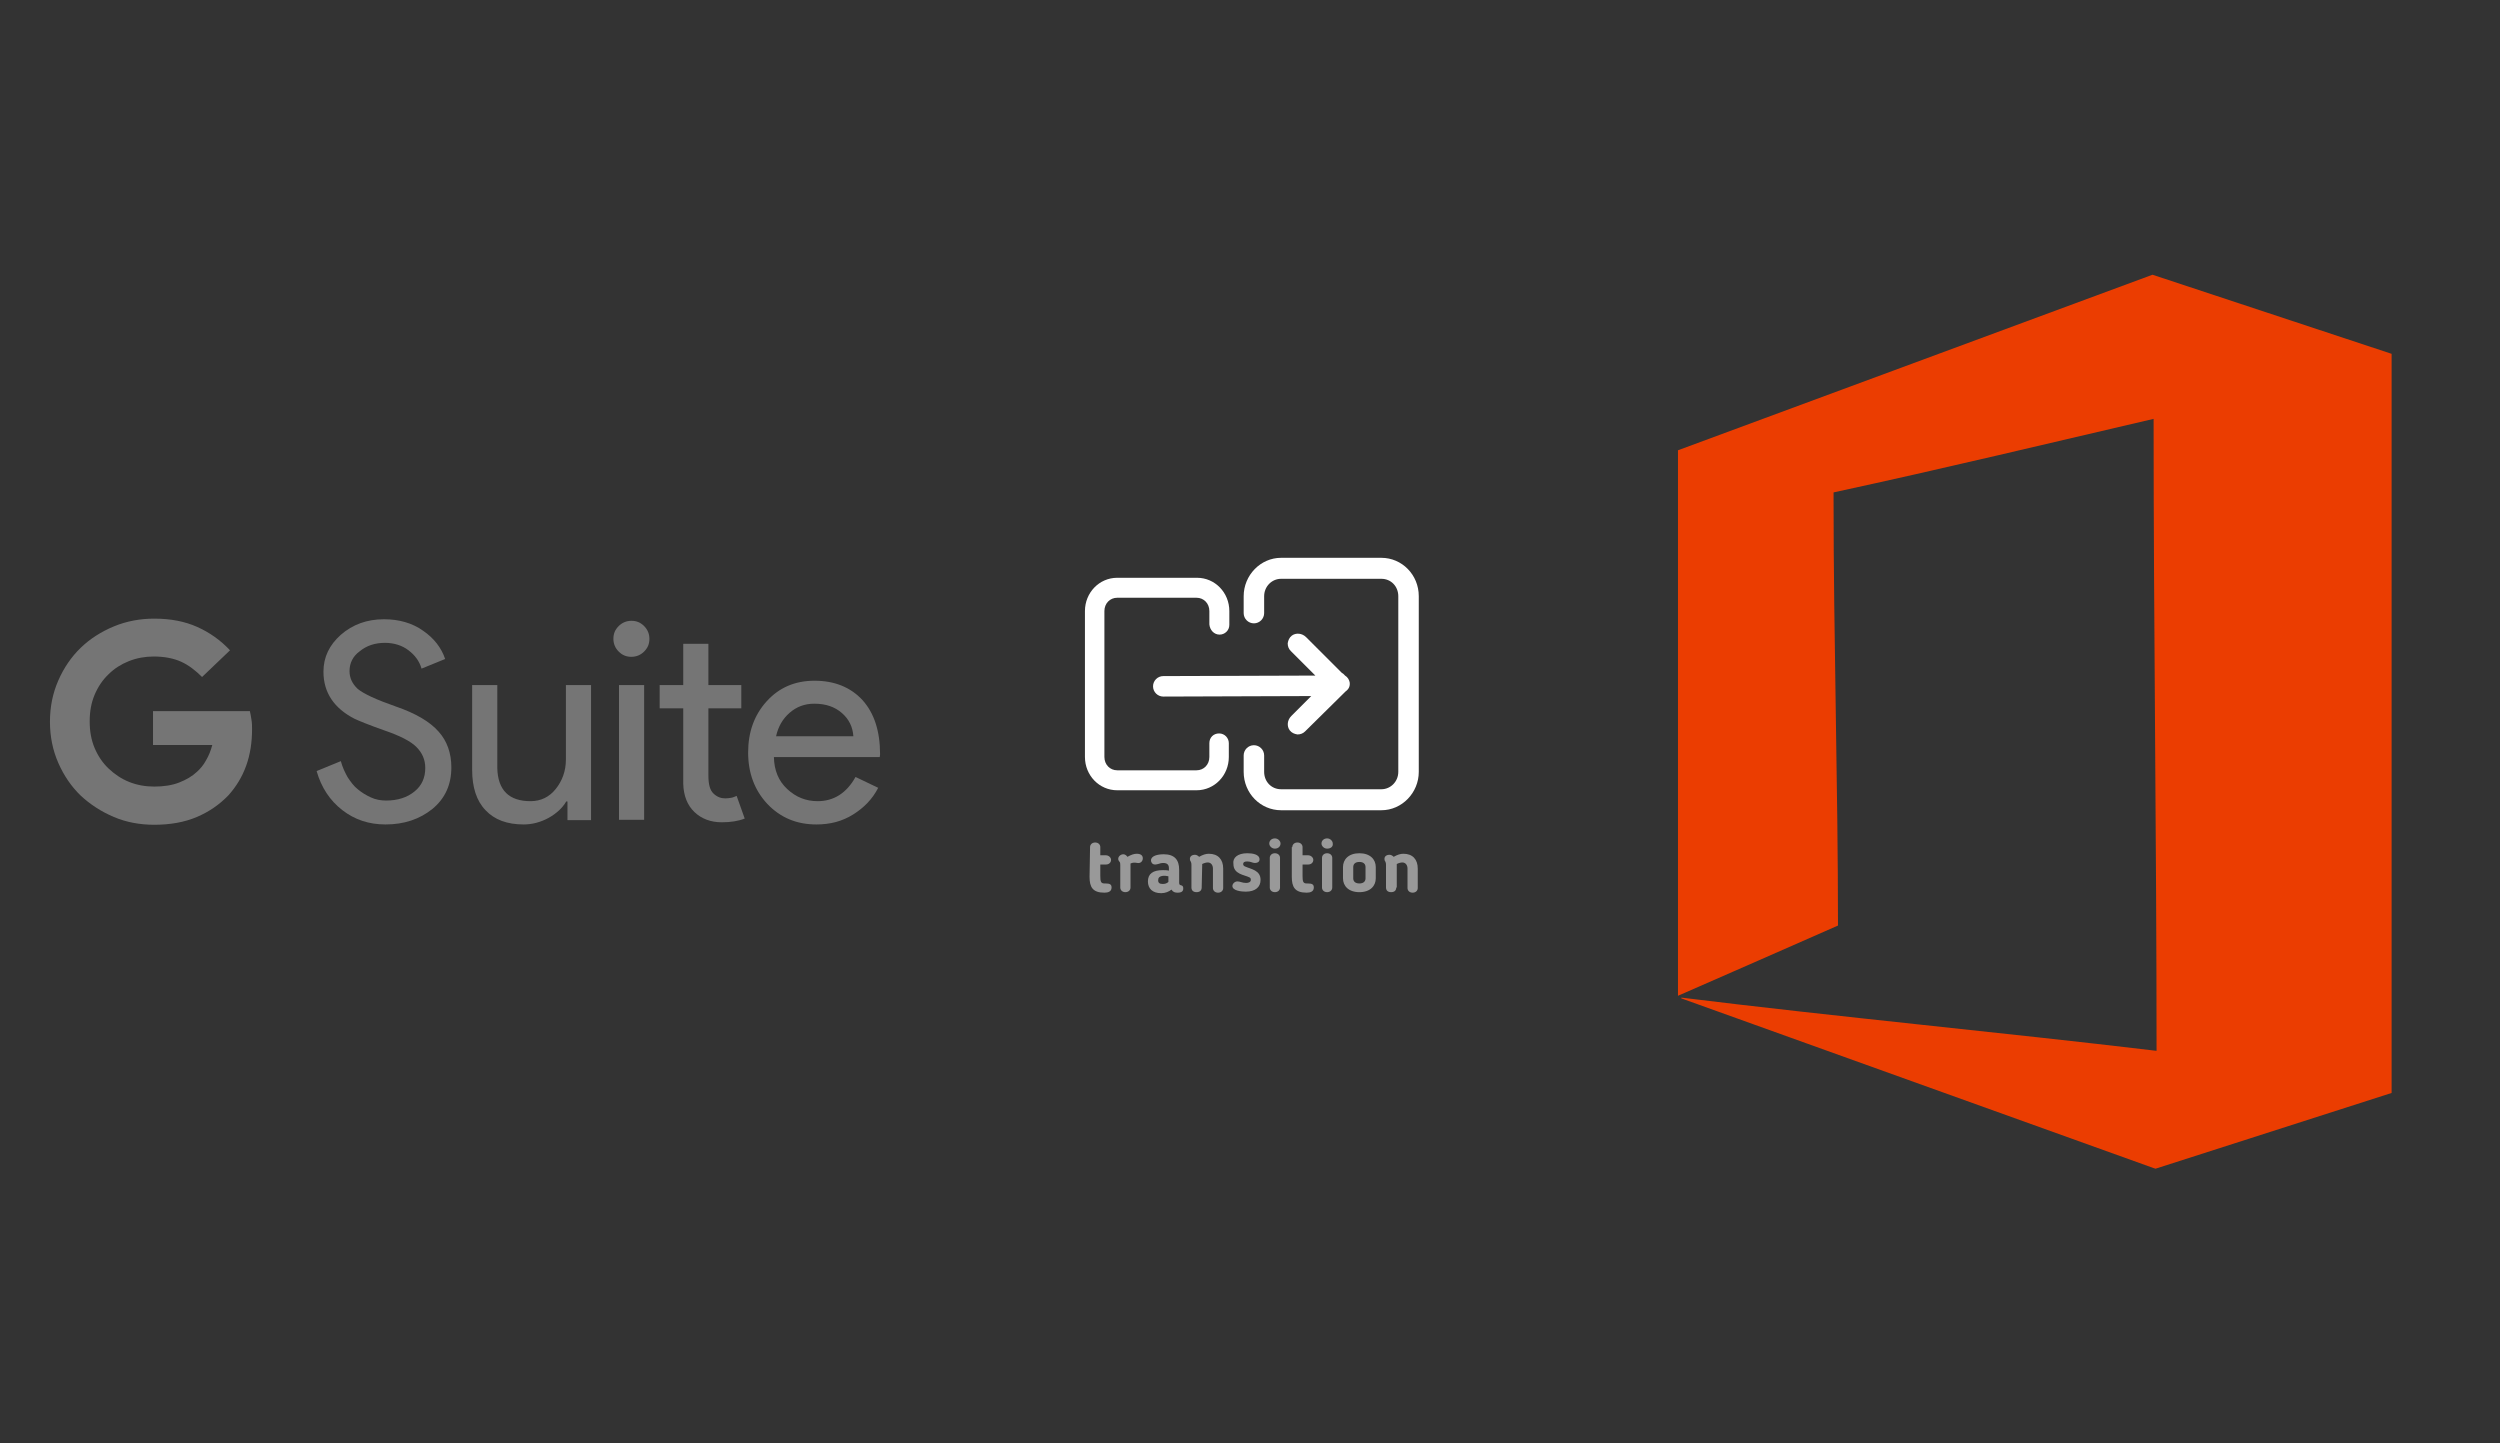 ﻿<?xml version="1.0" encoding="utf-8"?>
<!DOCTYPE svg PUBLIC "-//W3C//DTD SVG 1.1//EN" "http://www.w3.org/Graphics/SVG/1.1/DTD/svg11.dtd">
<svg x="0" y="0" width="672" height="388" xml="http://www.w3.org/XML/1998/namespace" xmlns="http://www.w3.org/2000/svg" xmlns:xlink="http://www.w3.org/1999/xlink" xmlns:xml="http://www.w3.org/XML/1998/namespace" version="1.1">
  <rect width="100%" height="100%" fill="#333333" stroke="none"/>
  <svg x="250" y="107" width="173" height="173" viewBox="0, 0, 68, 125.7" xml:space="preserve" id="Layer_1" enable-background="new 0 0 68 125.7" xmlns="http://www.w3.org/2000/svg" xmlns:xlink="http://www.w3.org/1999/xlink" xmlns:xml="http://www.w3.org/XML/1998/namespace" version="1.1">
    <g>
      <g opacity="0.5">
        <path d="M2.4 87.7 C2.4 87.2 2.8 86.8 3.4 86.8 C4 86.8 4.4 87.2 4.4 87.7 L4.4 89.3 L5.5 89.3 C6 89.3 6.5 89.7 6.5 90.2 C6.5 90.7 6.1 91.1 5.5 91.1 L4.4 91.1 L4.4 93.3 C4.4 94.4 4.5 94.8 5.2 94.8 C5.3 94.8 5.4 94.8 5.4 94.8 C6.3 94.8 6.6 95 6.6 95.6 C6.6 96.4 5.9 96.6 5.2 96.6 C2.9 96.6 2.3 95.5 2.3 93.5 L2.4 87.7 L2.4 87.7 z" style="fill:white;" />
        <path d="M10.3 90.9 C10.3 91 10.3 91.1 10.3 91.2 L10.3 95.6 C10.3 96.1 9.9 96.5 9.3 96.5 C8.7 96.5 8.3 96.1 8.3 95.6 L8.3 91.2 C8.3 90.9 8.3 90.7 8.1 90.5 C8 90.4 7.9 90.2 7.9 90 C7.9 89.5 8.4 89.1 8.9 89.1 C9.2 89.1 9.5 89.3 9.7 89.6 C10.4 89.2 11 89 11.5 89 C12.4 89 12.7 89.4 12.7 89.9 C12.7 90.5 12.2 90.9 11.7 90.8 C11 90.7 10.8 90.7 10.3 90.9 z" style="fill:white;" />
        <path d="M19.8 94.7 C19.8 95.1 20 95.1 20.3 95.2 C20.5 95.3 20.6 95.4 20.6 95.8 C20.6 96.3 20.3 96.6 19.5 96.6 C19 96.6 18.6 96.5 18.3 96 C17.8 96.4 17.1 96.7 16.3 96.7 C14.6 96.7 13.7 95.8 13.7 94.4 L13.7 94.4 C13.7 92.9 14.7 92.2 16.6 92.2 C17 92.2 17.4 92.2 17.8 92.3 L17.8 91.8 C17.8 91.1 17.4 90.8 16.7 90.8 C16.3 90.8 16 90.9 15.7 91 C15.6 91 15.4 91.1 15.1 91.1 C14.5 91.1 14.3 90.6 14.3 90.3 C14.3 89.4 15.6 89.1 16.8 89.1 C18.9 89.1 19.8 90.2 19.8 92.1 C19.8 92.1 19.8 94.7 19.8 94.7 z M15.7 94.2 L15.7 94.2 C15.7 94.7 16 94.9 16.6 94.9 C17 94.9 17.4 94.8 17.7 94.5 L17.7 93.4 C17.3 93.3 17 93.3 16.7 93.3 C15.9 93.4 15.7 93.7 15.7 94.2 z" style="fill:white;" />
        <path d="M24.2 95.6 C24.2 96.1 23.9 96.5 23.2 96.5 C22.5 96.5 22.2 96.1 22.2 95.6 L22.2 91.2 C22.2 90.7 22.1 90.7 22.1 90.6 C21.9 90.3 21.9 90.2 21.9 90 C21.9 89.5 22.3 89.2 22.9 89.2 C23.2 89.2 23.5 89.4 23.7 89.6 C24.4 89.2 25 89 25.6 89 C27.4 89 28.4 90.1 28.4 91.9 L28.4 95.7 C28.4 96.2 28 96.6 27.4 96.6 C26.8 96.6 26.4 96.2 26.4 95.7 L26.4 91.9 C26.4 91.2 26 90.7 25.4 90.7 C25.1 90.7 24.7 90.8 24.3 91 C24.3 91.1 24.3 91.2 24.3 91.3 L24.2 95.6 L24.2 95.6 z" style="fill:white;" />
        <path d="M33.1 88.9 C34.1 88.9 35.5 89.1 35.5 90.1 C35.5 90.7 34.9 90.8 34.6 90.8 C34.1 90.8 33.8 90.5 33.1 90.5 C32.5 90.5 32.3 90.7 32.3 91 C32.3 91.2 32.4 91.4 32.7 91.5 C33.8 92 35.7 92.2 35.7 94.1 C35.7 95.5 34.7 96.4 32.8 96.4 C31.9 96.4 30.2 96.2 30.2 95.3 C30.2 94.9 30.6 94.4 31.2 94.4 C31.7 94.4 32.1 94.7 32.9 94.7 C33.4 94.7 33.8 94.5 33.8 94.1 C33.8 93.8 33.7 93.7 33.5 93.6 C32.5 93.1 30.4 93 30.4 91 C30.2 89.8 31.2 88.9 33.1 88.9 z" style="fill:white;" />
        <path d="M38.5 88 C37.9 88 37.4 87.5 37.4 87 C37.4 86.4 37.9 86 38.5 86 C39.1 86 39.6 86.5 39.6 87 C39.6 87.6 39.1 88 38.5 88 z M39.5 95.6 C39.5 96.1 39.1 96.5 38.5 96.5 C37.9 96.5 37.5 96.1 37.5 95.6 L37.5 89.8 C37.5 89.3 37.9 88.9 38.5 88.9 C39.1 88.9 39.5 89.3 39.5 89.8 L39.5 95.6 z" style="fill:white;" />
        <path d="M41.9 87.7 C41.9 87.2 42.3 86.8 42.9 86.8 C43.5 86.8 43.9 87.2 43.9 87.7 L43.9 89.3 L45 89.3 C45.5 89.3 46 89.7 46 90.2 C46 90.7 45.6 91.1 45 91.1 L43.9 91.1 L43.9 93.3 C43.9 94.4 44 94.8 44.7 94.8 C44.8 94.8 44.9 94.8 44.9 94.8 C45.8 94.8 46.1 95 46.1 95.6 C46.1 96.4 45.4 96.6 44.7 96.6 C42.4 96.6 41.8 95.5 41.8 93.5 L41.8 87.7 L41.9 87.7 z" style="fill:white;" />
        <path d="M48.7 88 C48.1 88 47.6 87.5 47.6 87 C47.6 86.4 48.1 86 48.7 86 C49.3 86 49.8 86.5 49.8 87 C49.9 87.6 49.4 88 48.7 88 z M49.7 95.6 C49.7 96.1 49.3 96.5 48.7 96.5 C48.1 96.5 47.7 96.1 47.7 95.6 L47.7 89.8 C47.7 89.3 48.1 88.9 48.7 88.9 C49.3 88.9 49.7 89.3 49.7 89.8 L49.7 95.6 z" style="fill:white;" />
        <path d="M51.8 93.8 L51.8 91.6 C51.8 90.1 52.9 88.9 55 88.9 C57.1 88.9 58.2 90.1 58.2 91.6 L58.2 93.8 C58.2 95.3 57.1 96.5 55 96.5 C52.9 96.5 51.8 95.3 51.8 93.8 z M56.2 93.8 L56.2 91.6 C56.2 91 55.8 90.6 55 90.6 C54.2 90.6 53.8 91 53.8 91.6 L53.8 93.8 C53.8 94.4 54.2 94.8 55 94.8 C55.8 94.8 56.2 94.4 56.2 93.8 z" style="fill:white;" />
        <path d="M62.2 95.6 C62.2 96.1 61.9 96.5 61.2 96.5 C60.5 96.5 60.2 96.1 60.2 95.6 L60.2 91.2 C60.2 90.7 60.1 90.7 60.1 90.6 C59.9 90.3 59.9 90.2 59.9 90 C59.9 89.5 60.3 89.2 60.9 89.2 C61.2 89.2 61.5 89.4 61.7 89.6 C62.4 89.2 63 89 63.6 89 C65.4 89 66.4 90.1 66.4 91.9 L66.4 95.7 C66.4 96.2 66 96.6 65.4 96.6 C64.8 96.6 64.4 96.2 64.4 95.7 L64.4 91.9 C64.4 91.2 64 90.7 63.4 90.7 C63.1 90.7 62.7 90.8 62.3 91 C62.3 91.1 62.3 91.2 62.3 91.3 L62.3 95.6 L62.2 95.6 z" style="fill:white;" />
      </g>
      <g>
        <g>
          <g>
            <path d="M39.7 80.5 L59.3 80.5 C63.3 80.5 66.6 77.1 66.6 73 L66.6 38.7 C66.6 34.5 63.3 31.2 59.3 31.2 L39.7 31.2 C35.7 31.2 32.4 34.6 32.4 38.7 L32.4 42 C32.4 43.1 33.3 44 34.4 44 L34.4 44 C35.5 44 36.4 43.1 36.4 42 L36.4 38.7 C36.4 36.8 37.9 35.3 39.7 35.3 L59.3 35.3 C61.2 35.3 62.6 36.8 62.6 38.7 L62.6 73 C62.6 74.9 61.1 76.4 59.3 76.4 L39.7 76.4 C37.8 76.4 36.4 74.9 36.4 73 L36.4 69.8 C36.4 68.7 35.5 67.8 34.4 67.8 L34.4 67.8 C33.3 67.8 32.4 68.7 32.4 69.8 L32.4 73 C32.4 77.2 35.7 80.5 39.7 80.5 z" style="fill:white;" />
          </g>
        </g>
        <path d="M27.7 46.2 C28.7 46.2 29.6 45.4 29.6 44.3 L29.6 41.6 C29.6 38 26.8 35.1 23.3 35.1 L7.7 35.1 C4.2 35.1 1.4 38 1.4 41.6 L1.4 70.1 C1.4 73.7 4.2 76.6 7.7 76.6 L23.2 76.6 C26.7 76.6 29.5 73.7 29.5 70.1 L29.5 67.4 C29.5 66.4 28.7 65.5 27.6 65.5 C26.5 65.5 25.7 66.3 25.7 67.4 L25.7 70.1 C25.7 71.6 24.6 72.7 23.2 72.7 L7.7 72.7 C6.3 72.7 5.2 71.6 5.2 70.1 L5.2 41.6 C5.2 40.1 6.3 39 7.7 39 L23.2 39 C24.6 39 25.7 40.1 25.7 41.6 L25.7 44.2 C25.8 45.3 26.6 46.2 27.7 46.2 z" style="fill:white;" />
      </g>
      <path d="M53.1 55.5 C53 55 52.7 54.5 52.2 54.2 L51.8 53.8 L51.8 53.8 L51.6 53.7 L44.6 46.7 C43.8 45.9 42.6 45.8 41.8 46.4 C41.3 46.8 41.1 47.3 41 47.9 L41 47.9 C41 48.5 41.2 49 41.6 49.4 L46.4 54.2 L16.7 54.3 C15.6 54.3 14.7 55.2 14.7 56.3 C14.7 57.4 15.6 58.3 16.7 58.3 L45.6 58.2 L41.7 62.1 C40.9 62.9 40.8 64.1 41.4 64.9 C41.8 65.4 42.3 65.6 42.9 65.7 C43.5 65.7 44 65.5 44.4 65.1 L52.3 57.3 C53 56.8 53.2 56.2 53.1 55.5 z" style="fill:white;" />
    </g>
  </svg>
  <svg x="422" y="66" width="250" height="256" viewBox="0, 0, 249.8, 257.7" xml:space="preserve" id="Layer_1#1" enable-background="new 0 0 249.8 257.7" xmlns="http://www.w3.org/2000/svg" xmlns:xlink="http://www.w3.org/1999/xlink" xmlns:xml="http://www.w3.org/XML/1998/namespace" version="1.1">
    <path d="M156.7 7.9 L28.3 55.4 L28.3 203 C28.5 202.9 28.8 202.8 29 202.7 C43.2 196.5 57.5 190.2 71.6 184 C71.6 146.2 70.4 106.1 70.4 68.3 C70.4 67.8 70.4 67.4 70.4 66.8 C100.9 60.2 128.6 53.5 157 46.9 C157 103.7 157.8 161 157.8 217.9 C114.9 212.8 72.2 208.8 29.2 203.5 C29.2 203.6 29.2 203.6 29.2 203.7 C29.6 203.8 29.9 204 30.3 204.1 C72.6 219.3 114.9 234.5 157.2 249.7 C157.3 249.7 157.4 249.7 157.5 249.8 L221.4 229.3 L221.4 29.3 L156.7 7.9 z" style="fill:#EB3D01;" />
  </svg>
  <svg x="0" y="66" width="250" height="256" viewBox="0, 0, 249.8, 257.7" xml:space="preserve" enable-background="new 0 0 249.8 257.7" xmlns="http://www.w3.org/2000/svg" xmlns:xlink="http://www.w3.org/1999/xlink" xmlns:xml="http://www.w3.org/XML/1998/namespace" version="1.1">
    <g id="Layer_1" />
    <g id="sync_1_" />
    <g id="add_1_" />
    <g id="move_1_" />
    <g id="transfer_1_" />
    <g id="share_1_" />
    <g id="link_1_" />
    <g id="export_1_" />
    <g id="integrate_1_" />
    <g id="connect_1_" />
    <g id="copy_1_" />
    <g id="convert_1_" />
    <g id="push" />
    <g id="upload_1_" />
    <g id="download_1_" />
    <g id="migrate_1_" />
    <g id="import_export_1_" />
    <g id="create_shared_1_" />
    <g id="auto-sync_1_" />
    <g id="two-way_sync_1_" />
    <g id="one-way_two-way_sync_1_" />
    <g id="view_1_" />
    <g id="access_1_" />
    <g id="edit" />
    <g id="manage_1_" />
    <g id="update_1_" />
    <g id="open_1_" />
    <g id="display_1_" />
    <g id="use_1_" />
    <g id="get_1_" />
    <g id="view_and_manage_1_">
      <g transform="translate(-29.049, -393.193)" id="layer1_1_">
        <g>
          <g transform="matrix(0.84, 0, 0, 0.84, 29.12, 393.348)" id="XMLID_82_">
            <g id="XMLID_83_">
              <path d="M63.9 138.8 C61.8 136.7 59.6 135 57.2 133.9 C54.8 132.8 51.8 132.2 48.3 132.2 C45.5 132.2 42.8 132.7 40.3 133.7 C37.8 134.7 35.6 136.1 33.8 137.9 C31.9 139.7 30.4 141.9 29.3 144.5 C28.2 147.1 27.7 149.9 27.7 153.1 C27.7 156.3 28.2 159.1 29.3 161.7 C30.4 164.3 31.9 166.5 33.8 168.3 C35.7 170.1 37.9 171.6 40.4 172.6 C42.9 173.6 45.6 174.1 48.5 174.1 C51.5 174.1 54.2 173.7 56.5 172.8 C58.8 171.9 60.7 170.8 62.3 169.3 C63.4 168.3 64.4 167.1 65.2 165.6 C66.1 164.1 66.7 162.5 67.2 160.7 L48.1 160.7 L48.1 149.8 L79.3 149.8 C79.5 150.5 79.6 151.4 79.8 152.5 C80 153.6 80 154.6 80 155.6 C80 159.9 79.4 163.8 78.1 167.4 C76.8 171 74.9 174.1 72.4 176.9 C69.5 179.9 66.2 182.2 62.2 183.9 C58.2 185.6 53.6 186.4 48.5 186.4 C43.9 186.4 39.5 185.6 35.5 183.9 C31.5 182.2 27.9 179.9 24.8 177 C21.8 174.1 19.4 170.6 17.6 166.5 C15.8 162.4 14.9 158 14.9 153.2 C14.9 148.4 15.8 144 17.6 139.9 C19.4 135.8 21.8 132.3 24.8 129.4 C27.8 126.5 31.4 124.2 35.5 122.5 C39.6 120.8 44 120 48.5 120 C53.8 120 58.4 120.9 62.4 122.7 C66.4 124.5 69.9 127 72.9 130.2 L63.9 138.8 z" id="XMLID_90_" style="fill:#757575;" />
              <g id="XMLID_84_">
                <path d="M144.2 167.9 C144.2 173.5 142.2 177.9 138.1 181.3 C134 184.6 129 186.3 123 186.3 C117.7 186.3 113.1 184.8 109.1 181.7 C105.1 178.6 102.3 174.4 100.8 169.1 L108.6 165.9 C109.1 167.8 109.9 169.5 110.8 171.1 C111.8 172.6 112.8 174 114.1 175 C115.4 176.1 116.8 176.9 118.3 177.6 C119.8 178.3 121.5 178.6 123.2 178.6 C126.9 178.6 130 177.6 132.3 175.7 C134.7 173.8 135.8 171.2 135.8 168.1 C135.8 165.4 134.8 163.2 132.9 161.3 C131.1 159.5 127.6 157.7 122.6 156 C117.5 154.2 114.4 152.9 113.1 152.3 C106.4 148.9 103 143.8 103 137.1 C103 132.4 104.9 128.5 108.6 125.2 C112.4 121.9 117 120.2 122.5 120.2 C127.3 120.2 131.6 121.4 135.1 123.9 C138.6 126.3 141 129.4 142.2 133 L134.6 136.1 C133.9 133.7 132.5 131.8 130.4 130.2 C128.3 128.6 125.7 127.8 122.8 127.8 C119.6 127.8 116.9 128.7 114.7 130.5 C112.5 132.1 111.4 134.3 111.4 136.9 C111.4 139.1 112.3 141 114 142.6 C115.9 144.2 120 146.1 126.3 148.3 C132.7 150.5 137.3 153.2 140.1 156.4 C142.8 159.4 144.2 163.3 144.2 167.9 z" id="XMLID_89_" style="fill:#757575;" />
                <path d="M189.4 184.9 L181.6 184.9 L181.6 178.9 L181.2 178.9 C180 181 178 182.8 175.5 184.2 C172.9 185.6 170.2 186.3 167.5 186.3 C162.2 186.3 158.1 184.8 155.2 181.7 C152.3 178.7 150.9 174.3 150.9 168.7 L150.9 141.4 L159 141.4 L159 168.2 C159.2 175.3 162.8 178.8 169.7 178.8 C173 178.8 175.7 177.5 177.8 174.9 C179.9 172.3 181.1 169.1 181.1 165.4 L181.1 141.4 L189.2 141.4 L189.2 184.9 z" id="XMLID_88_" style="fill:#757575;" />
                <path d="M208 126.5 C208 128.1 207.5 129.4 206.3 130.6 C205.2 131.7 203.8 132.3 202.2 132.3 C200.6 132.3 199.3 131.8 198.1 130.6 C197 129.5 196.4 128.1 196.4 126.5 C196.4 124.9 196.9 123.6 198.1 122.4 C199.2 121.3 200.6 120.7 202.2 120.7 C203.8 120.7 205.1 121.2 206.3 122.4 C207.4 123.5 208 124.9 208 126.5 z M206.3 141.4 L206.3 184.8 L198.2 184.8 L198.2 141.4 L206.3 141.4 z" id="XMLID_87_" style="fill:#757575;" />
                <path d="M231.3 185.6 C227.8 185.6 224.8 184.5 222.5 182.3 C220.2 180.1 219 177 218.9 173.2 L218.9 148.9 L211.3 148.9 L211.3 141.4 L218.9 141.4 L218.9 128.1 L227 128.1 L227 141.4 L237.6 141.4 L237.6 148.9 L227 148.9 L227 170.5 C227 173.4 227.5 175.3 228.7 176.4 C229.9 177.5 231.1 177.9 232.5 177.9 C233.1 177.9 233.8 177.8 234.4 177.7 C235 177.6 235.6 177.3 236.1 177.1 L238.7 184.4 C236.7 185.2 234.2 185.6 231.3 185.6 L231.3 185.6 z" id="XMLID_86_" style="fill:#757575;" />
                <path d="M261.8 186.3 C255.4 186.3 250.2 184.1 246 179.7 C241.9 175.3 239.8 169.8 239.8 163.1 C239.8 156.5 241.8 151 245.8 146.6 C249.8 142.2 254.9 140 261.2 140 C267.6 140 272.8 142.1 276.6 146.2 C280.4 150.4 282.3 156.2 282.3 163.7 L282.2 164.6 L248.1 164.6 C248.2 168.9 249.6 172.3 252.4 174.9 C255.2 177.5 258.4 178.8 262.2 178.8 C267.4 178.8 271.5 176.2 274.4 171 L281.7 174.5 C279.8 178.2 277 181 273.6 183.1 C270.1 185.3 266.2 186.3 261.8 186.3 L261.8 186.3 z M248.8 157.9 L273.7 157.9 C273.5 154.9 272.3 152.4 270 150.4 C267.7 148.4 264.8 147.4 261.1 147.4 C258 147.4 255.4 148.4 253.2 150.3 C251 152.2 249.5 154.7 248.8 157.9 z" id="XMLID_85_" style="fill:#757575;" />
              </g>
            </g>
          </g>
        </g>
      </g>
    </g>
  </svg>
</svg>